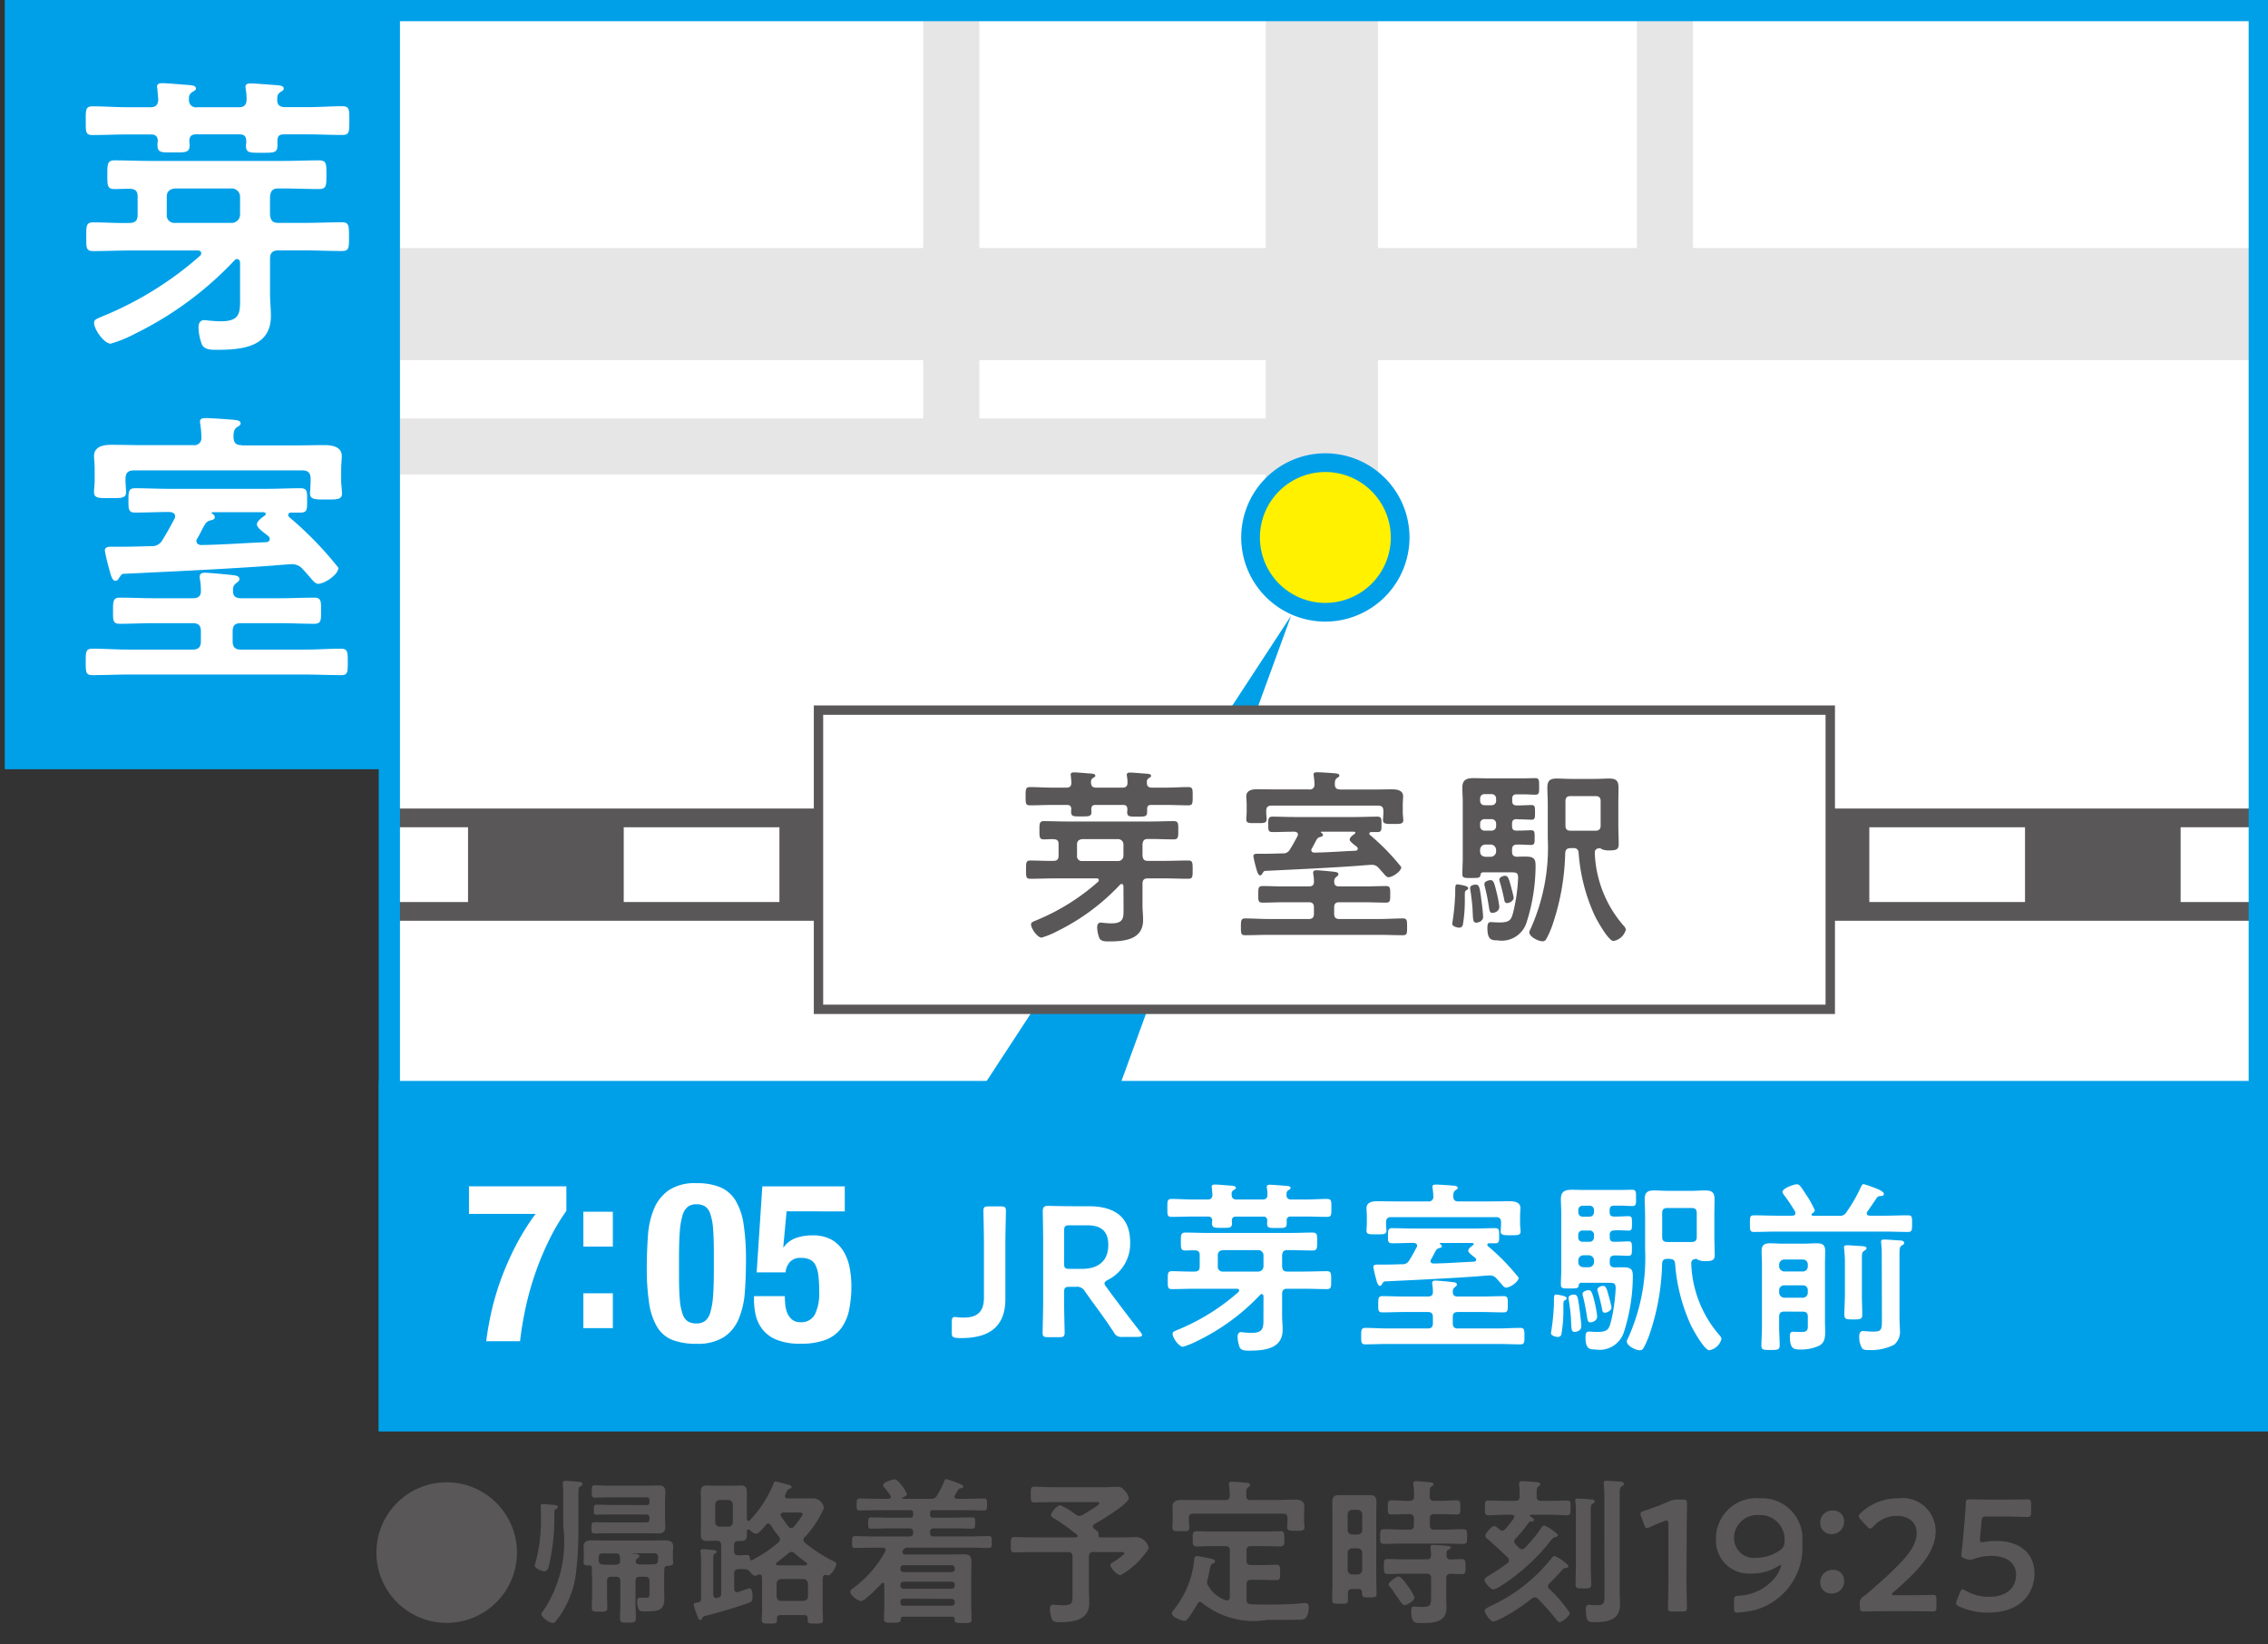 <svg xmlns="http://www.w3.org/2000/svg" xmlns:xlink="http://www.w3.org/1999/xlink" width="80" height="58" viewBox="0 0 80 58">
  <rect x="0" y="0" width="80" height="58" fill="#333333" stroke="none"/>
  <defs>
    <clipPath id="clip-path">
      <rect id="長方形_314" data-name="長方形 314" width="80" height="58" transform="translate(5280 1024)" fill="#fff"/>
    </clipPath>
    <clipPath id="clip-path-2">
      <rect id="長方形_224" data-name="長方形 224" width="79.898" height="57.256" transform="translate(0 0)" fill="none"/>
    </clipPath>
  </defs>
  <g id="マスクグループ_9" data-name="マスクグループ 9" transform="translate(-5280 -1024)" clip-path="url(#clip-path)">
    <g id="グループ_143" data-name="グループ 143" transform="translate(5280.168 1024)">
      <rect id="長方形_212" data-name="長方形 212" width="79.151" height="26.383" transform="translate(0.374 0.374)" fill="#00a0e9"/>
      <path id="パス_907" data-name="パス 907" d="M.748.748h78.4V26.384H.748ZM0,27.131H79.9V0H0Z" fill="#00a0e9"/>
      <rect id="長方形_213" data-name="長方形 213" width="65.958" height="38.147" transform="translate(13.567 0.375)" fill="#fff"/>
      <rect id="長方形_214" data-name="長方形 214" width="66.344" height="3.958" transform="translate(13.373 8.746)" fill="#e6e6e6"/>
      <rect id="長方形_215" data-name="長方形 215" width="32.862" height="1.979" transform="translate(13.373 14.758)" fill="#e6e6e6"/>
      <rect id="長方形_216" data-name="長方形 216" width="3.957" height="18.996" transform="translate(44.48 0.399)" fill="#e6e6e6"/>
      <rect id="長方形_217" data-name="長方形 217" width="1.979" height="10.326" transform="translate(57.571 0.399)" fill="#e6e6e6"/>
      <rect id="長方形_218" data-name="長方形 218" width="1.979" height="15.349" transform="translate(32.399 0.399)" fill="#e6e6e6"/>
      <path id="パス_908" data-name="パス 908" d="M28.647,47.278,45.374,21.716,36.467,46.143" fill="#00a0e9"/>
      <rect id="長方形_219" data-name="長方形 219" width="66.344" height="3.958" transform="translate(13.373 28.517)" fill="#595757"/>
      <rect id="長方形_220" data-name="長方形 220" width="2.968" height="2.638" transform="translate(13.373 29.177)" fill="#fff"/>
      <path id="パス_909" data-name="パス 909" d="M71.261,31.815H65.769V29.177h5.492Zm-10.984,0H54.785V29.177h5.492Zm-10.984,0H43.8V29.177h5.492Zm-10.984,0H32.818V29.177h5.491Zm-10.984,0H21.833V29.177h5.492Z" fill="#fff"/>
      <rect id="長方形_221" data-name="長方形 221" width="2.967" height="2.638" transform="translate(76.75 29.177)" fill="#fff"/>
      <rect id="長方形_222" data-name="長方形 222" width="35.688" height="10.553" transform="translate(28.704 25.046)" fill="#fff"/>
      <path id="パス_910" data-name="パス 910" d="M64.557,35.764H28.538V24.881H64.557Zm-35.689-.33H64.226V25.211H28.868Z" fill="#595757"/>
      <g id="グループ_142" data-name="グループ 142">
        <g id="グループ_141" data-name="グループ 141" clip-path="url(#clip-path-2)">
          <path id="パス_911" data-name="パス 911" d="M37.47,28.39h-.524c-.259,0-.525.014-.783.014-.159,0-.154-.074-.154-.319s0-.325.154-.325c.258,0,.524.02.783.02h.5c.12,0,.173-.047.179-.173-.006-.073-.013-.159-.02-.232,0-.013-.006-.033-.006-.053,0-.074.06-.08.119-.08.114,0,.458.033.584.04.054.006.166.006.166.08,0,.032-.033.046-.073.072a.158.158,0,0,0-.079.166c0,.126.059.18.179.18h.929c.119,0,.179-.047.179-.18a1.115,1.115,0,0,0-.02-.219c0-.013-.006-.039-.006-.053,0-.073.066-.08.119-.08.106,0,.465.034.585.04.046.007.152.007.152.074,0,.039-.026.052-.073.079a.151.151,0,0,0-.073.159c-.006.126.053.18.179.18h.5c.259,0,.518-.02.777-.02.166,0,.159.079.159.325s0,.319-.152.319c-.266,0-.525-.014-.784-.014h-.524c-.107,0-.147.04-.147.146v.1c0,.172-.079.166-.358.166-.252,0-.345.006-.345-.153,0-.04.007-.073.007-.113-.007-.106-.047-.146-.153-.146h-.969c-.106,0-.146.04-.152.146,0,.034.006.06.006.093,0,.173-.086.166-.378.166-.246,0-.339.007-.339-.159a.486.486,0,0,1,.007-.1c-.007-.106-.053-.146-.153-.146m1.992,2.861c-.007-.033-.021-.073-.06-.073a.078.078,0,0,0-.061.026,7.675,7.675,0,0,1-2.216,1.64,2.968,2.968,0,0,1-.551.226c-.146,0-.371-.319-.371-.465,0-.073.046-.086.185-.146A7.653,7.653,0,0,0,38.565,31.1a.069.069,0,0,0,.026-.06c0-.046-.039-.059-.079-.059H37c-.273,0-.551.013-.824.013-.159,0-.152-.08-.152-.319s-.007-.325.152-.325c.273,0,.545.02.811.013.132,0,.185-.053.185-.186v-.4c0-.126-.046-.172-.172-.179s-.226.007-.345.007c-.159,0-.159-.08-.159-.319s0-.325.159-.325c.266,0,.524.013.79.013h3c.259,0,.524-.013.783-.013.172,0,.166.086.166.325s0,.319-.166.319c-.259,0-.524-.014-.783-.014h-.126c-.127,0-.173.053-.187.186v.4c.014.133.06.186.187.186h.6c.272,0,.545-.013.823-.013.159,0,.159.073.159.325s0,.319-.159.319c-.273,0-.551-.013-.823-.013h-.6c-.127,0-.187.052-.187.185v.79c0,.159.021.325.021.491,0,.7-.664.757-1.215.757-.12,0-.279,0-.332-.126a1.145,1.145,0,0,1-.073-.365c0-.093.026-.173.133-.173.033,0,.1.013.132.013.074.007.166.014.233.014.465,0,.432-.219.432-.591Zm-.187-.883a.186.186,0,0,0,.187-.186v-.4a.188.188,0,0,0-.187-.186H38.007c-.119.014-.185.067-.185.186v.4a.167.167,0,0,0,.185.186Z" fill="#595757"/>
          <path id="パス_912" data-name="パス 912" d="M47.078,31.265h.883c.252,0,.505-.014.757-.014.159,0,.152.087.152.293s.007.292-.152.292c-.252,0-.5-.014-.757-.014h-.89c-.126,0-.179.053-.179.186v.219c0,.126.053.186.179.186h1.441c.265,0,.531-.02.8-.02.153,0,.153.073.153.3s0,.292-.146.292c-.272,0-.538-.013-.81-.013h-3.95c-.272,0-.537.013-.809.013-.147,0-.147-.073-.147-.292s0-.3.154-.3c.271,0,.537.02.8.02H46c.126,0,.179-.06.179-.186v-.219c0-.133-.053-.186-.179-.186h-.876c-.252,0-.5.014-.757.014-.159,0-.152-.08-.152-.292s0-.293.152-.293c.252,0,.505.014.757.014H46c.119,0,.185-.047.179-.179a1.369,1.369,0,0,0-.02-.239.176.176,0,0,1-.007-.06c0-.08.054-.093.12-.093.093,0,.5.04.617.053.053.007.153.014.153.086,0,.047-.033.06-.079.1a.167.167,0,0,0-.067.159c-.007.126.06.173.179.173m.014-3.418h1.121c.246,0,.491-.007.737-.007.159,0,.378.033.378.245,0,.074-.013.186-.013.319v.265c0,.04.013.133.013.18,0,.02.007.053.007.073,0,.146-.119.139-.352.139s-.365.007-.365-.132a.31.31,0,0,1,.007-.08c0-.047.007-.14.007-.18V28.6c0-.126-.054-.186-.187-.186H44.682c-.132,0-.186.06-.186.186v.046c0,.066.014.2.014.252,0,.146-.126.133-.366.133s-.351.013-.351-.133c0-.066.013-.179.013-.252V28.4c0-.153-.013-.245-.013-.312,0-.219.212-.252.385-.252.245,0,.491.007.736.007h1.1a.159.159,0,0,0,.185-.166,2.2,2.2,0,0,0-.026-.3c0-.02-.007-.04-.007-.06,0-.079.073-.079.133-.079.133,0,.505.026.643.039.047.007.133.014.133.08,0,.04-.046.06-.086.086-.073.053-.073.14-.073.226.007.126.06.173.18.173m.729,2.688c-.988.073-2.117.126-3.358.186-.053,0-.067.033-.107.092-.019.034-.039.067-.079.067s-.086-.047-.133-.233a4.491,4.491,0,0,1-.106-.444c0-.08.08-.086.146-.086h.246c.212,0,.424-.007.637-.014a.263.263,0,0,0,.266-.146c.093-.146.179-.305.259-.458a.117.117,0,0,0,.019-.06c0-.072-.059-.092-.119-.1h-.026c-.253,0-.505.013-.757.013-.147,0-.147-.08-.147-.265s0-.279.147-.279c.252,0,.5.013.757.013h2.19c.252,0,.5-.013.756-.013.153,0,.146.08.146.272s.007.272-.146.272H48.2c-.033,0-.066.014-.066.053a.059.059,0,0,0,.026.053,7.919,7.919,0,0,1,1.1,1.129c0,.153-.313.358-.452.358-.06,0-.113-.059-.206-.172-.04-.04-.08-.093-.132-.146a.307.307,0,0,0-.246-.12c-.06,0-.219.013-.4.027m-1.327-1.082c0,.053-.06.066-.1.073a.192.192,0,0,0-.126.1c-.059.1-.106.206-.166.306a.088.088,0,0,0-.019.053c0,.066.046.086.1.093.492-.007.983-.047,1.467-.067.039-.006.073-.026.073-.073a.093.093,0,0,0-.027-.059c-.133-.107-.259-.193-.259-.266s.12-.159.18-.2c.007-.013.02-.02.02-.04s-.027-.026-.046-.033H46.441c-.02.007-.026.02-.007.033a.1.1,0,0,1,.06.08" fill="#595757"/>
          <path id="パス_913" data-name="パス 913" d="M51.567,31.391c-.066.039-.066.053-.066.232v.133a5.045,5.045,0,0,1-.066.843.128.128,0,0,1-.139.119c-.066,0-.239-.046-.239-.132,0-.014.007-.04.007-.054a7.906,7.906,0,0,0,.092-.882c.007-.08.007-.146.007-.206,0-.186,0-.252.072-.252h.014c.133.02.372.053.372.132a.079.079,0,0,1-.054.067m1.759-2.5c-.112,0-.159.054-.159.16v.086c0,.113.047.159.159.159h.061c.172,0,.351-.013.451-.013.133,0,.126.08.126.259s.007.259-.133.259c-.113,0-.278-.014-.444-.014h-.033c-.133,0-.187.054-.187.186v.06c0,.126.047.179.18.186.106-.007.206-.007.311-.007.325,0,.339.127.339.352a6.625,6.625,0,0,1-.318,1.971.919.919,0,0,1-1.03.631c-.2,0-.351-.013-.351-.431,0-.126.014-.213.119-.213.047,0,.18.013.3.013.418,0,.432-.112.524-.5a6.37,6.37,0,0,0,.14-1.056c0-.2-.047-.212-.266-.212h-.963c-.066,0-.092.033-.1.1-.014.1-.08.1-.319.1s-.319.006-.319-.14c0-.185.014-.371.014-.55v-2c0-.166-.014-.332-.014-.5,0-.273.147-.332.392-.332.166,0,.325.007.491.007h1.274c.14,0,.273-.007.413-.007s.138.073.138.292.007.292-.138.292c-.127,0-.266-.013-.413-.013h-.239c-.112,0-.159.046-.159.159v.073c0,.113.047.159.159.159h.067c.172,0,.338-.013.445-.013.133,0,.133.06.133.259s0,.259-.126.259c-.067,0-.286-.014-.452-.014Zm-1.254,2.755c.02.139.074.571.074.69,0,.173-.194.206-.24.206-.113,0-.113-.093-.126-.332,0-.046-.007-.093-.007-.153-.006-.152-.052-.53-.08-.676,0-.02-.005-.047-.005-.067,0-.079.119-.113.185-.113.133,0,.146.067.2.445m.532-3.478a.154.154,0,0,0-.161-.159H52.2a.15.15,0,0,0-.159.159v.073a.15.15,0,0,0,.159.159h.245a.154.154,0,0,0,.161-.159Zm0,.883a.155.155,0,0,0-.161-.16H52.2a.15.15,0,0,0-.159.16v.086a.15.15,0,0,0,.159.159h.245a.154.154,0,0,0,.161-.159Zm0,.922a.193.193,0,0,0-.187-.186h-.192a.187.187,0,0,0-.186.186v.06c0,.113.067.173.186.186h.192a.191.191,0,0,0,.187-.186Zm-.133,2.224c-.087,0-.1-.06-.127-.246-.006-.033-.013-.073-.02-.119a6.04,6.04,0,0,0-.133-.617v-.04c0-.093.16-.133.219-.133.107,0,.133.119.2.385a4.4,4.4,0,0,1,.107.551c0,.179-.186.219-.245.219m.524-.345c-.08,0-.094-.053-.106-.12a6.313,6.313,0,0,0-.154-.624.508.508,0,0,1-.019-.086c0-.073.119-.133.2-.133.1,0,.133.093.192.306.021.079.114.411.114.471,0,.113-.166.186-.226.186m2.329-1.938h-.092c-.133,0-.186.053-.193.185a8.437,8.437,0,0,1-.451,2.529,3.227,3.227,0,0,1-.213.485.145.145,0,0,1-.133.086c-.145,0-.47-.152-.47-.325a.56.56,0,0,1,.052-.126,6.982,6.982,0,0,0,.6-3.186v-1.2c0-.193-.014-.392-.014-.585,0-.252.1-.318.339-.318.166,0,.325.013.484.013H56.1c.165,0,.325-.013.484-.013.232,0,.338.059.338.312,0,.2-.006.391-.006.591v.736c0,.226.013.452.013.677,0,.179-.079.219-.325.219a.646.646,0,0,1-.279-.046.1.1,0,0,0-.06-.033c-.119.006-.186.053-.179.179a4.126,4.126,0,0,0,1.028,2.568.229.229,0,0,1,.067.127.551.551,0,0,1-.438.4c-.173,0-.578-.724-.657-.89a6.384,6.384,0,0,1-.571-2.224c-.013-.119-.073-.165-.193-.165m.97-1.653c0-.126-.054-.179-.187-.179h-.869c-.132,0-.185.053-.185.179v.863c0,.126.053.179.185.179h.869c.126,0,.187-.053.187-.179Z" fill="#595757"/>
          <path id="パス_914" data-name="パス 914" d="M79.9,50.481H13.192V0H79.9ZM13.94,49.733H79.15V.748H13.94Z" fill="#00a0e9"/>
          <rect id="長方形_223" data-name="長方形 223" width="65.958" height="11.609" transform="translate(13.567 38.498)" fill="#00a0e9"/>
          <path id="パス_915" data-name="パス 915" d="M79.9,50.481H13.192V38.124H79.9ZM13.94,49.733H79.15V38.872H13.94Z" fill="#00a0e9"/>
          <path id="パス_916" data-name="パス 916" d="M35.295,45.813c0,.893-.469,1.381-1.551,1.381a1.735,1.735,0,0,1-.176-.006c-.136-.02-.163-.046-.163-.183v-.378c0-.136.02-.175.112-.175a.409.409,0,0,1,.078.006,1.487,1.487,0,0,0,.234.013c.469,0,.71-.2.71-.7V43.852c0-.378-.019-1.1-.019-1.141,0-.136.039-.162.189-.162h.417c.149,0,.189.026.189.162,0,.046-.02.763-.02,1.141Z" fill="#fff"/>
          <path id="パス_917" data-name="パス 917" d="M37.366,45.858c0,.378.02,1.095.02,1.141,0,.137-.04.163-.189.163h-.4c-.15,0-.189-.026-.189-.163,0-.046.02-.763.02-1.141V43.839c0-.319-.007-.73-.014-1.1,0-.156.039-.208.183-.208.046,0,.56.013.867.013h.573c.84,0,1.459.326,1.459,1.27a1.426,1.426,0,0,1-.788,1.329c-.078.046-.117.079-.117.118a.235.235,0,0,0,.065.13l.208.287c.313.417.574.762,1,1.309a.216.216,0,0,1,.053.1c0,.045-.059.065-.156.065h-.541a.28.28,0,0,1-.3-.163c-.274-.417-.522-.756-.763-1.082l-.26-.365a.307.307,0,0,0-.313-.156h-.222c-.162,0-.195.033-.195.195Zm0-1.3c0,.163.033.195.195.195H38c.488,0,.925-.208.925-.846,0-.567-.352-.691-.756-.691h-.607c-.162,0-.195.032-.195.2Z" fill="#fff"/>
          <path id="パス_918" data-name="パス 918" d="M42.443,42.907h-.515c-.254,0-.515.012-.769.012-.156,0-.15-.071-.15-.312s-.006-.32.15-.32c.254,0,.515.02.769.02h.495c.117,0,.17-.045.176-.169-.006-.072-.013-.157-.02-.228,0-.013-.006-.033-.006-.053,0-.071.059-.078.118-.078.11,0,.449.033.573.039.052.007.163.007.163.079,0,.032-.033.045-.072.071a.153.153,0,0,0-.078.163c0,.124.058.176.175.176h.912c.118,0,.176-.045.176-.176a1.154,1.154,0,0,0-.019-.215c0-.013-.006-.039-.006-.052,0-.072.064-.078.117-.078.1,0,.456.032.573.039.046.006.15.006.15.072,0,.039-.026.052-.072.078-.065.045-.071.078-.071.156-.007.124.052.176.176.176h.488c.254,0,.509-.02.763-.02.163,0,.156.079.156.32s0,.312-.15.312c-.26,0-.515-.012-.769-.012h-.515c-.1,0-.143.039-.143.143v.1c0,.169-.078.162-.352.162-.247,0-.339.007-.339-.149,0-.04.007-.072.007-.111-.007-.1-.046-.143-.15-.143h-.951c-.1,0-.144.039-.15.143,0,.032.006.058.006.091,0,.169-.084.163-.371.163-.241,0-.332.006-.332-.156a.458.458,0,0,1,.007-.1c-.007-.1-.053-.143-.15-.143M44.4,45.715c-.007-.033-.02-.072-.059-.072a.074.074,0,0,0-.059.026A7.568,7.568,0,0,1,42.1,47.278a2.862,2.862,0,0,1-.541.222c-.143,0-.365-.313-.365-.456,0-.072.045-.085.183-.143a7.515,7.515,0,0,0,2.137-1.33.07.07,0,0,0,.026-.058c0-.046-.039-.059-.078-.059H41.98c-.267,0-.54.013-.808.013-.156,0-.149-.078-.149-.313s-.007-.319.149-.319c.268,0,.534.02.795.013.13,0,.183-.052.183-.182v-.391c0-.124-.046-.17-.17-.176s-.221.006-.339.006c-.156,0-.156-.078-.156-.312s0-.32.156-.32c.261,0,.515.013.775.013h2.945c.254,0,.515-.013.769-.013.17,0,.163.085.163.32s0,.312-.163.312c-.254,0-.515-.013-.769-.013h-.124c-.123,0-.168.052-.181.183v.391c.013.13.058.182.181.182h.587c.267,0,.535-.013.808-.013.156,0,.156.072.156.319s0,.313-.156.313c-.267,0-.541-.013-.808-.013h-.587c-.123,0-.181.052-.181.183v.775c0,.156.019.319.019.482,0,.691-.652.743-1.192.743-.118,0-.274,0-.326-.124a1.134,1.134,0,0,1-.071-.358c0-.092.025-.17.129-.17.033,0,.1.013.13.013.073.007.163.013.229.013.456,0,.424-.215.424-.58Zm-.183-.867a.183.183,0,0,0,.183-.182v-.391a.184.184,0,0,0-.183-.183H42.971c-.118.013-.183.066-.183.183v.391a.165.165,0,0,0,.183.182Z" fill="#fff"/>
          <path id="パス_919" data-name="パス 919" d="M51.258,45.728h.866c.248,0,.5-.013.744-.013.156,0,.149.084.149.286s.007.287-.149.287c-.248,0-.5-.013-.744-.013h-.873c-.124,0-.175.052-.175.182v.215c0,.124.051.183.175.183h1.414c.261,0,.522-.02.789-.02.15,0,.15.072.15.294s0,.286-.144.286c-.267,0-.528-.013-.795-.013H48.789c-.268,0-.528.013-.8.013-.144,0-.144-.071-.144-.286s0-.294.15-.294c.267,0,.528.02.789.02H50.2c.124,0,.175-.059.175-.183v-.215c0-.13-.051-.182-.175-.182h-.861c-.247,0-.495.013-.742.013-.157,0-.15-.078-.15-.287s0-.286.15-.286c.247,0,.5.013.742.013H50.2c.117,0,.182-.046.175-.176a1.423,1.423,0,0,0-.019-.235.165.165,0,0,1-.007-.058c0-.079.053-.092.117-.092.092,0,.495.039.607.053.051.006.149.013.149.084,0,.046-.032.059-.078.1a.166.166,0,0,0-.065.156c-.006.124.059.17.176.17m.013-3.356h1.1c.241,0,.482-.006.723-.006.156,0,.371.032.371.241,0,.071-.012.182-.012.312v.261c0,.039.012.13.012.176,0,.02.007.052.007.072,0,.143-.117.137-.345.137s-.358.006-.358-.131a.346.346,0,0,1,.006-.078c0-.046.007-.137.007-.176v-.072c0-.123-.052-.182-.183-.182H48.906c-.13,0-.183.059-.183.182v.046c0,.065.014.195.014.248,0,.143-.124.13-.359.13s-.345.013-.345-.13c0-.066.012-.176.012-.248v-.235c0-.149-.012-.241-.012-.306,0-.215.209-.247.378-.247.241,0,.482.006.723.006h1.075a.156.156,0,0,0,.182-.163,2.315,2.315,0,0,0-.025-.293c0-.019-.007-.039-.007-.059,0-.078.071-.078.13-.078.131,0,.5.026.633.039.044.007.129.013.129.079,0,.039-.045.058-.085.084-.071.052-.071.137-.071.222.007.123.059.169.176.169m.717,2.639c-.971.072-2.078.124-3.3.182-.052,0-.066.033-.105.091-.019.033-.039.066-.078.066s-.085-.046-.13-.228a4.413,4.413,0,0,1-.1-.437c0-.078.078-.085.143-.085h.242c.208,0,.417-.006.625-.013a.258.258,0,0,0,.26-.143c.091-.143.176-.3.254-.45a.1.1,0,0,0,.02-.058c0-.072-.059-.091-.117-.1h-.027c-.247,0-.495.013-.742.013-.143,0-.143-.078-.143-.26s0-.274.143-.274c.247,0,.495.013.742.013h2.151c.248,0,.495-.013.743-.013.149,0,.143.078.143.267s.006.267-.143.267h-.209c-.032,0-.065.013-.065.052a.057.057,0,0,0,.026.052A7.726,7.726,0,0,1,53.4,45.063c0,.15-.307.352-.443.352-.059,0-.111-.059-.2-.17-.039-.039-.079-.091-.13-.143a.3.3,0,0,0-.242-.117c-.058,0-.214.013-.39.026m-1.3-1.062c0,.052-.059.065-.1.072a.186.186,0,0,0-.123.1c-.058.1-.1.2-.163.3a.092.092,0,0,0-.019.052c0,.065.046.085.1.091.483-.006.964-.045,1.44-.065.039-.006.072-.026.072-.071a.1.1,0,0,0-.026-.059c-.13-.1-.254-.189-.254-.261s.117-.156.176-.195c.006-.013.019-.02.019-.039s-.026-.026-.046-.033H50.632c-.019.007-.025.02-.006.033a.094.094,0,0,1,.059.078" fill="#fff"/>
          <path id="パス_920" data-name="パス 920" d="M55.042,45.851c-.064.039-.064.052-.064.228v.131a4.96,4.96,0,0,1-.066.827.125.125,0,0,1-.136.117c-.066,0-.235-.045-.235-.13,0-.013.006-.039.006-.052a7.647,7.647,0,0,0,.092-.866c.006-.079.006-.144.006-.2,0-.182,0-.247.072-.247h.013c.13.019.365.052.365.13a.077.077,0,0,1-.053.065M56.769,43.4a.136.136,0,0,0-.156.156v.085c0,.111.046.157.156.157h.059c.169,0,.345-.014.443-.014.13,0,.124.079.124.254s.006.255-.131.255c-.11,0-.273-.013-.436-.013h-.033c-.13,0-.182.052-.182.182v.059c0,.123.046.176.175.182.105-.006.2-.006.307-.006.319,0,.332.124.332.345a6.512,6.512,0,0,1-.312,1.935.9.9,0,0,1-1.01.619c-.195,0-.346-.013-.346-.423,0-.124.014-.209.117-.209.046,0,.176.013.293.013.411,0,.424-.111.516-.488a6.26,6.26,0,0,0,.137-1.037c0-.195-.046-.208-.261-.208h-.945c-.065,0-.091.033-.1.1-.014.1-.078.1-.313.1s-.313.007-.313-.137c0-.182.013-.364.013-.541V42.789c0-.163-.013-.326-.013-.5,0-.268.144-.326.385-.326.163,0,.319.007.481.007H57c.138,0,.268-.007.405-.007s.136.072.136.287.007.287-.136.287c-.124,0-.261-.014-.405-.014h-.234c-.11,0-.156.046-.156.157v.071c0,.111.046.157.156.157h.065c.169,0,.332-.013.437-.013.13,0,.13.059.13.254s0,.254-.123.254c-.066,0-.281-.013-.444-.013Zm-1.232,2.7c.02.136.073.56.073.677,0,.17-.19.2-.235.2-.111,0-.111-.092-.124-.327,0-.045-.006-.09-.006-.149-.007-.15-.052-.521-.079-.665,0-.02-.006-.045-.006-.065,0-.078.117-.111.182-.111.131,0,.144.066.195.437m.522-3.414a.15.15,0,0,0-.156-.157h-.242a.147.147,0,0,0-.156.157v.071a.147.147,0,0,0,.156.157H55.9a.15.15,0,0,0,.156-.157Zm0,.866A.15.15,0,0,0,55.9,43.4h-.242a.147.147,0,0,0-.156.156v.085a.148.148,0,0,0,.156.157H55.9a.151.151,0,0,0,.156-.157Zm0,.906a.186.186,0,0,0-.183-.182h-.188a.182.182,0,0,0-.183.182v.059c0,.111.066.169.183.182h.188a.186.186,0,0,0,.183-.182Zm-.13,2.183c-.085,0-.1-.059-.124-.241-.007-.033-.013-.072-.019-.118-.034-.182-.079-.43-.131-.606v-.039c0-.091.157-.13.215-.13.1,0,.13.117.2.378a4.84,4.84,0,0,1,.1.54c0,.177-.181.216-.24.216m.515-.339c-.078,0-.092-.052-.1-.117-.039-.2-.091-.417-.15-.613a.436.436,0,0,1-.02-.085c0-.071.118-.13.2-.13.1,0,.129.091.188.3.02.078.111.4.111.462,0,.111-.163.183-.221.183m2.287-1.9h-.092c-.13,0-.183.051-.188.182a8.264,8.264,0,0,1-.444,2.482,3.014,3.014,0,0,1-.209.476.141.141,0,0,1-.13.085c-.143,0-.463-.15-.463-.32a.487.487,0,0,1,.053-.124,6.86,6.86,0,0,0,.593-3.127V42.874c0-.189-.014-.385-.014-.574,0-.247.1-.313.333-.313.163,0,.32.014.476.014h.847c.163,0,.319-.014.475-.014.229,0,.332.059.332.307,0,.195-.006.384-.006.58V43.6c0,.221.013.443.013.664,0,.177-.078.216-.319.216a.641.641,0,0,1-.274-.046.1.1,0,0,0-.058-.032c-.118.006-.183.051-.176.175A4.049,4.049,0,0,0,60.49,47.1a.231.231,0,0,1,.065.123.541.541,0,0,1-.431.4c-.169,0-.566-.71-.644-.873a6.288,6.288,0,0,1-.561-2.183c-.012-.117-.071-.162-.188-.162m.951-1.623c0-.124-.053-.176-.183-.176h-.853c-.131,0-.183.052-.183.176v.847c0,.124.052.176.183.176H59.5c.124,0,.183-.052.183-.176Z" fill="#fff"/>
          <path id="パス_921" data-name="パス 921" d="M63.733,42.848c0,.006.007.026.046.032h.912a.259.259,0,0,0,.274-.13,5.559,5.559,0,0,0,.515-.9c.019-.039.039-.085.091-.085a3.149,3.149,0,0,1,.332.111c.137.046.378.143.378.228s-.078.078-.1.078c-.059.007-.1.007-.137.052s-.222.333-.346.5a.125.125,0,0,0-.019.065c0,.059.051.072.1.078h.567c.26,0,.521-.013.789-.013.149,0,.143.072.143.293s0,.294-.143.294c-.268,0-.529-.013-.789-.013H62.489c-.26,0-.528.013-.789.013-.149,0-.142-.078-.142-.294s-.007-.293.142-.293c.261,0,.529.013.789.013h.574c.058-.006.1-.026.1-.091a.142.142,0,0,0-.014-.058,6.347,6.347,0,0,0-.378-.567.239.239,0,0,1-.064-.124c0-.124.4-.267.5-.267s.137.065.319.345a3.214,3.214,0,0,1,.32.573c0,.046-.059.092-.091.111a.054.054,0,0,0-.027.046m-.958,3.414c-.123,0-.182.052-.182.182v.365c0,.215.019.424.019.639,0,.156-.051.169-.318.169s-.326-.006-.326-.156c0-.215.019-.43.019-.652V44.594c0-.156-.012-.313-.012-.476,0-.208.1-.267.3-.267.143,0,.293.013.437.013h.762c.143,0,.287-.013.43-.013.2,0,.313.039.313.267,0,.157-.007.313-.007.469v2.04c0,.111.007.228.007.339,0,.195-.014.391-.209.495a1.491,1.491,0,0,1-.652.136c-.234,0-.384-.006-.384-.456,0-.11.013-.169.111-.169s.2.007.306.007c.228,0,.216-.111.216-.261v-.274c0-.13-.053-.182-.177-.182Zm.652-1.414a.173.173,0,0,0,.177-.182v-.059a.173.173,0,0,0-.177-.182h-.652a.186.186,0,0,0-.182.182v.059a.187.187,0,0,0,.182.182Zm-.652.489a.173.173,0,0,0-.182.176v.078a.187.187,0,0,0,.182.182h.652a.173.173,0,0,0,.177-.182v-.078a.162.162,0,0,0-.177-.176Zm2.138-.841c0-.15-.014-.313-.026-.449,0-.02-.007-.033-.007-.053,0-.064.065-.071.111-.071.084,0,.449.026.541.032.052.007.143.007.143.072,0,.046-.052.072-.091.1-.065.039-.072.085-.072.3v1.237c0,.235.013.47.013.7,0,.163-.058.176-.306.176-.267,0-.325-.007-.325-.176,0-.234.019-.469.019-.7Zm1.3-.254a3.263,3.263,0,0,0-.02-.391c0-.019-.005-.039-.005-.052,0-.078.071-.078.123-.078.079,0,.417.026.521.032.053,0,.17.007.17.085,0,.052-.046.072-.092.1-.064.046-.071.1-.071.339v2.241c0,.117.013.254.013.385a.594.594,0,0,1-.2.527,1.755,1.755,0,0,1-.879.189c-.085,0-.2.007-.255-.065a.762.762,0,0,1-.1-.391c0-.1.013-.215.137-.215.032,0,.215.02.352.02.3,0,.312-.059.312-.431Z" fill="#fff"/>
          <path id="パス_922" data-name="パス 922" d="M19.81,42.707a7.383,7.383,0,0,0-.618,1.048,10.43,10.43,0,0,0-.478,1.15,10.926,10.926,0,0,0-.338,1.2q-.133.612-.2,1.2H16.982q.063-.5.188-1.059a9.6,9.6,0,0,1,.335-1.131,10.436,10.436,0,0,1,.508-1.158,8.578,8.578,0,0,1,.71-1.143H16.374V41.84H19.81Z" fill="#fff"/>
          <path id="パス_923" data-name="パス 923" d="M21.449,43.967h-1.04V42.738h1.04Zm0,2.876h-1.04V45.614h1.04Z" fill="#fff"/>
          <path id="パス_924" data-name="パス 924" d="M22.687,43.589a3,3,0,0,1,.212-.949,1.5,1.5,0,0,1,.524-.661,1.658,1.658,0,0,1,.973-.248,2.133,2.133,0,0,1,.847.145,1.169,1.169,0,0,1,.536.469,2.258,2.258,0,0,1,.283.839,7.991,7.991,0,0,1,.083,1.256q0,.583-.039,1.119a3.016,3.016,0,0,1-.213.949,1.42,1.42,0,0,1-.524.65,1.722,1.722,0,0,1-.973.237,2.313,2.313,0,0,1-.843-.134,1.105,1.105,0,0,1-.54-.457,2.264,2.264,0,0,1-.283-.839,7.991,7.991,0,0,1-.083-1.256c0-.389.014-.762.04-1.12m1.122,2.226a2.113,2.113,0,0,0,.1.528.485.485,0,0,0,.189.264.573.573,0,0,0,.3.071.492.492,0,0,0,.308-.091.6.6,0,0,0,.184-.307,2.744,2.744,0,0,0,.095-.579c.018-.241.027-.541.027-.9V44.2q0-.528-.027-.862a2.068,2.068,0,0,0-.1-.528.489.489,0,0,0-.188-.264.579.579,0,0,0-.3-.071.485.485,0,0,0-.307.091.593.593,0,0,0-.185.307,2.733,2.733,0,0,0-.095.579c-.019.242-.027.541-.027.9v.607c0,.351.008.639.027.862" fill="#fff"/>
          <path id="パス_925" data-name="パス 925" d="M27.578,42.723l-.118,1.268h.015a.9.9,0,0,1,.411-.319,1.682,1.682,0,0,1,.614-.1,1.318,1.318,0,0,1,.666.153,1.176,1.176,0,0,1,.417.406,1.747,1.747,0,0,1,.217.571,3.354,3.354,0,0,1,.063.65,4.109,4.109,0,0,1-.079.843,1.645,1.645,0,0,1-.279.65,1.241,1.241,0,0,1-.548.41,2.436,2.436,0,0,1-.883.137,2.161,2.161,0,0,1-.854-.141,1.2,1.2,0,0,1-.5-.374,1.271,1.271,0,0,1-.233-.505,2.354,2.354,0,0,1-.059-.508v-.149h1.088a2.863,2.863,0,0,0,.015.3.983.983,0,0,0,.074.3.6.6,0,0,0,.17.229.446.446,0,0,0,.291.09.538.538,0,0,0,.509-.271,1.707,1.707,0,0,0,.153-.816,4.342,4.342,0,0,0-.031-.575,1.061,1.061,0,0,0-.106-.362.416.416,0,0,0-.2-.189.789.789,0,0,0-.316-.055.494.494,0,0,0-.374.137.648.648,0,0,0-.161.374H26.522l.2-3.033h2.908v.883Z" fill="#fff"/>
          <path id="パス_926" data-name="パス 926" d="M43.943,18.956a2.639,2.639,0,1,1,2.638,2.638,2.637,2.637,0,0,1-2.638-2.638" fill="#fff100"/>
          <path id="パス_927" data-name="パス 927" d="M46.581,21.924a2.968,2.968,0,1,1,2.969-2.968,2.972,2.972,0,0,1-2.969,2.968m0-5.276a2.308,2.308,0,1,0,2.309,2.308,2.311,2.311,0,0,0-2.309-2.308" fill="#00a0e9"/>
          <path id="パス_928" data-name="パス 928" d="M18.067,54.76a2.479,2.479,0,1,1-2.479-2.479,2.48,2.48,0,0,1,2.479,2.479" fill="#595757"/>
          <path id="パス_929" data-name="パス 929" d="M19.386,53.313c0,.33,0,.66-.039.989a6.387,6.387,0,0,1-.162.955c-.021.078-.056.162-.15.162s-.341-.1-.341-.2a.447.447,0,0,1,.034-.128,5.746,5.746,0,0,0,.184-1.575c0-.123-.005-.246-.005-.369,0-.072.005-.1.083-.1a.505.505,0,0,1,.095.006.9.9,0,0,0,.122.011c.2.017.3.017.3.09,0,.039-.039.061-.072.078a.091.091,0,0,0-.051.083m.85.52a12.8,12.8,0,0,1-.078,1.592,3.326,3.326,0,0,1-.453,1.368,2.647,2.647,0,0,1-.268.385.115.115,0,0,1-.106.062c-.134,0-.4-.207-.4-.313,0-.039.056-.1.078-.134a4.364,4.364,0,0,0,.693-2.96V52.749a2.926,2.926,0,0,0-.017-.385v-.05c0-.073.045-.084.106-.084s.43.028.5.039c.045.006.089.022.089.073s-.039.061-.066.078c-.073.039-.078.078-.078.307Zm3.032,1.525c-.006.117-.006.234-.006.351v.341c0,.106.006.212.006.319,0,.419-.185.463-.676.463H22.52c-.106,0-.213-.028-.213-.357,0-.067.012-.129.09-.129.039,0,.089.005.144.005.2,0,.2,0,.2-.217v-.369c0-.106-.044-.156-.151-.156H22.4c-.106,0-.151.05-.151.156v.765c0,.179.012.358.012.536,0,.162-.067.162-.279.162s-.279.006-.279-.15c0-.185.01-.363.01-.548v-.765c0-.106-.045-.156-.156-.156H21.4a.136.136,0,0,0-.156.156v.419c0,.173.01.346.01.514,0,.145-.055.145-.273.145s-.274,0-.274-.145c0-.173.011-.341.011-.514v-.463c0-.162-.011-.274-.011-.352,0-.011.005-.022.005-.039,0-.056-.01-.118-.078-.118-.095-.005-.218.012-.218-.112,0-.039.006-.128.006-.195v-.139c0-.09-.006-.168-.006-.224,0-.195.162-.217.319-.217s.313.005.464.005h1.591c.157,0,.307-.005.463-.005s.325.016.325.212c0,.056-.011.139-.011.229v.15c0,.073.011.157.011.2,0,.117-.124.1-.212.111s-.1.056-.1.129m-.631-2.274c.078,0,.106-.033.106-.106v-.061c0-.078-.028-.106-.106-.106H21.286c-.157,0-.314.011-.464.011-.117,0-.117-.05-.117-.223,0-.151,0-.212.1-.212.162,0,.318.011.481.011h1.4c.118,0,.235-.006.347-.006.173,0,.268.039.268.224,0,.1-.011.206-.011.323v.632c0,.106.011.189.011.279,0,.167-.073.234-.24.234-.123,0-.252-.005-.375-.005H21.269c-.151,0-.308.005-.464.005-.111,0-.111-.039-.111-.195s0-.2.117-.2c.156,0,.307.006.458.006h1.346c.089,0,.128-.039.128-.128v-.023c0-.089-.039-.128-.128-.128H21.464c-.2,0-.391.005-.587.005-.105,0-.1-.05-.1-.173s0-.178.1-.178c.2,0,.392.01.587.01Zm-1.078,2.1c.1,0,.15-.044.15-.15a.783.783,0,0,0-.01-.118c-.012-.078-.039-.128-.123-.128h-.469c-.112,0-.151.039-.156.151,0,.033,0,.061,0,.1.011.084.034.134.128.139.134.006.268.011.4.011Zm1.335-.4h-.721c-.006,0-.022,0-.022.005s.012.012.028.012c.089,0,.206-.006.206.089,0,.039-.022.045-.066.078a.119.119,0,0,0-.062.1c-.006.084.084.111.151.111h.084c.139,0,.273,0,.413-.011.09,0,.129-.044.139-.134a.511.511,0,0,1,.006-.1c-.011-.112-.045-.156-.156-.156" fill="#595757"/>
          <path id="パス_930" data-name="パス 930" d="M28.176,54.319a.126.126,0,0,0,.055.1,5.326,5.326,0,0,0,.994.642c.04.017.107.05.107.106,0,.09-.185.4-.285.4a.18.18,0,0,1-.05-.011.163.163,0,0,0-.051-.006c-.061,0-.084.039-.089.1a1.271,1.271,0,0,0-.006.151v.96c0,.129.011.291.011.38,0,.123-.072.123-.267.123-.218,0-.274,0-.274-.123v-.056c0-.089-.039-.122-.129-.122h-.826c-.09,0-.129.039-.129.128.006.167-.016.173-.257.173-.2,0-.279,0-.279-.117s.012-.257.012-.386v-.96c0-.062-.006-.117-.006-.173s-.028-.095-.084-.095a.123.123,0,0,0-.05.011.235.235,0,0,1-.106.033c-.073,0-.14-.083-.179-.139a.208.208,0,0,0-.168-.09,1.663,1.663,0,0,0-.234-.005c-.106.005-.157.044-.157.151v.547c.006.061.029.117.1.117a.148.148,0,0,0,.045-.011c.061-.017.357-.128.391-.128.106,0,.112.206.112.284,0,.162-.028.19-.146.235-.441.156-1.006.324-1.464.441-.117.028-.138.034-.167.1a.07.07,0,0,1-.067.055c-.061,0-.078-.066-.128-.206a2.278,2.278,0,0,1-.106-.33c0-.067.111-.072.162-.083a.109.109,0,0,0,.1-.123V55.124a2.856,2.856,0,0,0-.016-.375.125.125,0,0,1-.006-.044c0-.056.039-.067.084-.067s.351.028.407.033c.034.006.078.017.078.062,0,.028-.027.044-.066.067s-.051.083-.051.223v1.212c0,.067.028.128.1.128a.432.432,0,0,0,.078-.016c.073-.017.1-.056.1-.134V54.5c0-.112-.044-.157-.157-.157h-.044c-.1,0-.2.006-.3.006-.161,0-.217-.067-.217-.224,0-.117.006-.239.006-.357v-.793c0-.117-.006-.234-.006-.357,0-.157.056-.224.213-.224.1,0,.2.006.3.006h.6c.1,0,.2-.006.3-.006.162,0,.212.073.212.229,0,.118,0,.235,0,.352v.6c0,.028.016.067.055.067a.08.08,0,0,0,.05-.022,4.047,4.047,0,0,0,.827-1.274c.011-.044.028-.094.078-.094s.424.106.5.128c.023.006.068.033.068.067s-.045.056-.073.067c-.061.017-.067.028-.117.134a.3.3,0,0,0-.045.117c0,.062.045.079.1.084h.508c.139,0,.279,0,.413,0a.4.4,0,0,1,.357.335,3.564,3.564,0,0,1-.68,1.033.128.128,0,0,0-.045.1m-3.111-.625a.148.148,0,0,0,.157.151h.306a.147.147,0,0,0,.156-.151v-.631a.155.155,0,0,0-.156-.157h-.306a.156.156,0,0,0-.157.157Zm1.866.045c-.057,0-.084.055-.118.094-.084.1-.217.263-.313.263-.078,0-.167-.084-.223-.134a.086.086,0,0,0-.045-.017c-.034,0-.05.028-.05.062v.106c0,.156-.034.24-.207.24h-.094c-.107,0-.152.044-.152.151V54.7c0,.112.045.151.157.156.094,0,.223-.011.3-.011.089,0,.1.045.1.118.006.039.017.067.056.067a.069.069,0,0,0,.034-.011,4.851,4.851,0,0,0,.91-.609.166.166,0,0,0,.062-.112.178.178,0,0,0-.039-.106,3.185,3.185,0,0,1-.286-.4.1.1,0,0,0-.088-.055m1.317,1.474c.028-.006.056-.017.056-.05a.056.056,0,0,0-.028-.045c-.173-.128-.246-.184-.413-.329a.174.174,0,0,0-.112-.051.154.154,0,0,0-.106.045c-.134.112-.274.229-.419.335a.059.059,0,0,0-.022.045.048.048,0,0,0,.05.044,1.017,1.017,0,0,0,.135.006Zm-.072,1.251a.156.156,0,0,0,.156-.156V55.85a.161.161,0,0,0-.156-.157h-.793a.161.161,0,0,0-.157.157v.458a.156.156,0,0,0,.157.156Zm-.43-2.569a.117.117,0,0,0,.095-.056,2.54,2.54,0,0,0,.312-.436c0-.05-.084-.055-.178-.055h-.508c-.051.005-.1.022-.1.078a.127.127,0,0,0,.012.05c.084.128.173.252.267.369a.118.118,0,0,0,.1.05" fill="#595757"/>
          <path id="パス_931" data-name="パス 931" d="M33.42,57.022H31.688c-.044,0-.078.011-.084.084,0,.117-.044.128-.29.128s-.3-.006-.3-.134c0-.145.011-.3.011-.441v-.765c-.006-.034-.016-.067-.055-.067a.054.054,0,0,0-.045.028c-.1.111-.592.614-.715.614s-.386-.2-.386-.329c0-.051.045-.084.084-.112a4.029,4.029,0,0,0,1.15-1.307.158.158,0,0,0,.012-.05c0-.062-.051-.078-.1-.084h-.325c-.212,0-.429.011-.647.011-.112,0-.112-.05-.112-.207s0-.212.112-.212c.218,0,.435.011.647.011h1.268c.09,0,.129-.039.129-.133v-.018c0-.094-.039-.133-.129-.133h-.743c-.2,0-.4.011-.609.011-.111,0-.106-.068-.106-.2s0-.2.106-.2c.207,0,.409.011.609.011h.765c.078,0,.107-.028.107-.106v-.05c0-.079-.029-.107-.1-.107H30.806c-.217,0-.43.011-.648.011-.117,0-.111-.072-.111-.212s0-.212.111-.212c.218,0,.431.011.648.011h.358c.044,0,.089-.016.089-.073a.094.094,0,0,0-.017-.05c-.072-.106-.128-.173-.212-.279a.126.126,0,0,1-.045-.078c0-.1.335-.207.408-.207s.162.1.212.168a1.386,1.386,0,0,1,.224.346c0,.061-.1.106-.151.129-.006,0-.017.011-.017.022s.011.022.028.022h.977a.214.214,0,0,0,.224-.117,3.351,3.351,0,0,0,.251-.492c.011-.044.028-.083.079-.083a2.4,2.4,0,0,1,.351.117c.084.028.251.089.251.14s-.072.061-.111.067a.1.1,0,0,0-.073.05c-.044.061-.078.128-.118.19a.116.116,0,0,0-.016.055c0,.057.045.068.09.073h.3c.213,0,.425-.011.643-.011.117,0,.117.056.117.212s0,.212-.111.212c-.218,0-.436-.011-.649-.011h-1.15c-.072,0-.1.028-.1.1v.056c0,.078.027.106.1.106h.772c.206,0,.407-.011.608-.011.111,0,.111.056.111.2s0,.2-.1.2c-.207,0-.408-.011-.614-.011h-.744c-.094,0-.133.039-.133.133v.018c0,.094.039.133.133.133h1.285c.212,0,.43-.011.648-.011.117,0,.111.056.111.212s.006.207-.111.207c-.218,0-.436-.011-.648-.011H31.828a.171.171,0,0,0-.162.156c0,.062.051.084.106.084h1.6c.156,0,.312-.005.469-.005.178,0,.257.055.257.245,0,.145-.006.291-.006.436V56.67c0,.151.011.3.011.447,0,.128-.067.128-.3.128-.274,0-.3-.011-.3-.145,0-.073-.045-.078-.084-.078m-.011-1.575a.1.1,0,0,0,.1-.106v-.022a.1.1,0,0,0-.1-.112H31.7a.1.1,0,0,0-.106.112v.022a.1.1,0,0,0,.106.106Zm-1.709.34a.1.1,0,0,0-.106.107v.033a.1.1,0,0,0,.106.107h1.709a.1.1,0,0,0,.1-.107v-.033a.1.1,0,0,0-.1-.107Zm0,.6a.1.1,0,0,0-.106.106v.033a.1.1,0,0,0,.106.107h1.709a.1.1,0,0,0,.1-.107V56.5a.1.1,0,0,0-.1-.106Z" fill="#595757"/>
          <path id="パス_932" data-name="パス 932" d="M38.384,53.833a.112.112,0,0,0,.045.084c.129.106.168.134.15.212,0,.011,0,.022,0,.028a.059.059,0,0,0,.067.067h.81c.184,0,.385-.011.469-.011a.486.486,0,0,1,.43.4,2.87,2.87,0,0,1-.994.944c-.134,0-.363-.263-.363-.352,0-.05.044-.073.251-.207.039-.028.241-.173.241-.217s-.079-.04-.107-.04H38.4c-.112,0-.157.045-.157.157v1.217c0,.14.012.279.012.419,0,.609-.559.681-1.045.681-.083,0-.212,0-.262-.083a1,1,0,0,1-.084-.385c0-.084.028-.151.118-.151a.684.684,0,0,1,.111.011c.061,0,.162.011.224.011.363,0,.346-.095.346-.436V54.9c0-.112-.051-.157-.157-.157H36.262c-.212,0-.43.011-.648.011-.128,0-.128-.067-.128-.268s0-.273.128-.273c.218,0,.436.011.648.011h1.519c.028,0,.062-.011.062-.05a.06.06,0,0,0-.022-.045,8.679,8.679,0,0,0-.789-.564c-.049-.028-.127-.067-.127-.128,0-.1.217-.347.324-.347a2.313,2.313,0,0,1,.541.324.231.231,0,0,0,.129.05.277.277,0,0,0,.117-.033c.084-.05.592-.335.592-.408,0-.056-.084-.044-.128-.044H36.954c-.212,0-.419.011-.631.011-.139,0-.133-.062-.133-.28s0-.273.133-.273c.212,0,.419.017.631.017h1.838c.156,0,.313-.012.463-.012a.271.271,0,0,1,.235.118.619.619,0,0,1,.162.279c0,.2-1.011.8-1.206.911-.034.021-.062.044-.062.083" fill="#595757"/>
          <path id="パス_933" data-name="パス 933" d="M42.159,56.5a.094.094,0,0,0-.083.056c-.1.173-.2.341-.318.5-.039.05-.084.111-.152.111-.1,0-.441-.134-.441-.262a.222.222,0,0,1,.061-.117,3.332,3.332,0,0,0,.727-1.76c.006-.067.006-.145.1-.145.055,0,.318.056.385.067.162.034.251.05.251.117,0,.034-.039.062-.067.073-.083.039-.089.067-.117.213-.017.078-.033.189-.078.351a.324.324,0,0,0-.017.1.258.258,0,0,0,.056.151,1.146,1.146,0,0,0,.6.485c.017,0,.034.006.045.006.073,0,.1-.056.1-.117V54.687c0-.112-.045-.156-.156-.156h-.413c-.2,0-.4.011-.6.011-.14,0-.14-.073-.14-.268s-.006-.268.14-.268c.2,0,.4.011.6.011h1.753c.2,0,.4-.011.6-.011.14,0,.14.072.14.268s0,.268-.14.268c-.2,0-.4-.011-.6-.011h-.436c-.111,0-.156.044-.156.156v.363c0,.106.045.151.156.151h.357c.179,0,.352-.011.531-.011.145,0,.139.072.139.273s.006.269-.139.269c-.179,0-.352-.012-.531-.012h-.357c-.111,0-.156.045-.156.157v.542c0,.1.033.156.145.161.24.017.481.011.72.011.341,0,.737-.011,1.078-.044a.965.965,0,0,1,.134-.006c.1,0,.118.078.118.157,0,.111-.034.324-.135.39a.41.41,0,0,1-.222.04c-.185.005-.37.005-.554.005h-.559a2.879,2.879,0,0,1-2.284-.592.1.1,0,0,0-.078-.039m1.793-3.6h.916c.212,0,.425-.011.637-.011.156,0,.329.039.329.229,0,.078-.011.184-.011.307v.2c0,.067.017.173.017.234,0,.135-.089.129-.313.129-.19,0-.3.011-.3-.123,0-.061.011-.162.011-.24v-.084c0-.111-.045-.156-.156-.156H41.925c-.106,0-.157.045-.157.156v.1c0,.078.017.179.017.241,0,.133-.1.122-.3.122s-.3.011-.3-.122c0-.073.012-.168.012-.241v-.212c0-.145-.006-.246-.006-.3,0-.19.162-.229.319-.229.217,0,.429.005.642.005h.9c.112,0,.157-.044.157-.156v-.056a2.809,2.809,0,0,0-.023-.3c0-.017-.006-.039-.006-.056,0-.067.05-.078.107-.078.122,0,.352.023.479.034.051.005.163.005.163.078,0,.039-.034.05-.073.084-.067.05-.067.15-.061.3,0,.112.051.156.156.156" fill="#595757"/>
          <path id="パス_934" data-name="パス 934" d="M47.525,56.044c-.1,0-.145.039-.15.146,0,.078.005.156.005.24,0,.14-.061.134-.285.134s-.273,0-.273-.14c0-.2.011-.4.011-.609V53.47c0-.157-.005-.318-.005-.475s.033-.262.222-.262c.1,0,.2,0,.3,0h.509c.1,0,.195,0,.3,0,.185,0,.224.084.224.262,0,.157-.006.318-.006.475v2.122c0,.207.01.413.01.62,0,.129-.061.129-.256.129-.235,0-.251-.006-.257-.174,0-.089-.045-.123-.128-.123Zm.2-1.921a.156.156,0,0,0,.157-.156v-.559a.16.16,0,0,0-.157-.156h-.2a.159.159,0,0,0-.156.156v.559a.155.155,0,0,0,.156.156Zm-.2.486a.16.16,0,0,0-.156.156v.609a.16.16,0,0,0,.156.157h.2a.162.162,0,0,0,.157-.157v-.609a.161.161,0,0,0-.157-.156Zm2.737-1.832c0,.112.044.157.157.157h.195c.2,0,.4-.017.6-.017.128,0,.128.056.128.251s0,.246-.122.246c-.2,0-.4-.011-.6-.011h-.195c-.113,0-.157.044-.157.156v.235c0,.106.044.156.157.156h.329c.223,0,.452-.017.675-.017.157,0,.152.062.152.263s.005.257-.146.257c-.229,0-.458-.011-.681-.011H49.34c-.228,0-.452.011-.681.011-.151,0-.145-.062-.145-.257s-.006-.263.151-.263c.223,0,.452.017.675.017h.207a.137.137,0,0,0,.157-.156v-.235c0-.112-.051-.156-.157-.156h-.039c-.2,0-.4.011-.6.011-.123,0-.123-.056-.123-.246s0-.251.129-.251c.2,0,.4.017.6.017h.039c.106,0,.157-.045.157-.157a2.6,2.6,0,0,0-.023-.413c0-.017-.006-.039-.006-.05,0-.062.051-.073.1-.073.078,0,.4.028.491.04.039.005.129.01.129.066,0,.039-.039.056-.073.079-.056.039-.061.1-.061.206ZM50.988,55c.134,0,.263-.011.4-.011s.14.067.14.268,0,.262-.134.262-.268-.005-.4-.011c-.107.006-.146.05-.146.157v.692c0,.117.006.24.006.358,0,.508-.48.53-.865.53-.235,0-.38.028-.38-.436,0-.067.011-.145.1-.145.022,0,.162.012.29.012.307,0,.313-.067.313-.4v-.614c0-.112-.045-.157-.156-.157h-.81c-.19,0-.374.011-.564.011-.135,0-.135-.061-.135-.262s-.005-.268.135-.268c.19,0,.38.011.564.011h.81c.111,0,.145-.039.156-.145a2.044,2.044,0,0,0-.022-.246v-.045c0-.061.05-.072.1-.072.106,0,.368.022.474.033.045.006.146.006.146.062,0,.033-.045.05-.084.072-.062.028-.073.067-.068.2a.128.128,0,0,0,.146.145m-1.631,1.614c-.062,0-.146-.123-.251-.285-.033-.045-.067-.089-.1-.139a1.927,1.927,0,0,0-.162-.224c-.016-.022-.045-.05-.045-.083,0-.084.263-.28.347-.28.106,0,.285.274.346.358a1.624,1.624,0,0,1,.218.38c0,.122-.268.273-.352.273" fill="#595757"/>
          <path id="パス_935" data-name="パス 935" d="M52.821,53.99a.168.168,0,0,0,.106-.056c.123-.145.184-.223.3-.38a.107.107,0,0,0,.017-.056c0-.05-.045-.066-.09-.072h-.262c-.19,0-.375.016-.564.016-.124,0-.118-.067-.118-.262s-.006-.257.118-.257c.189,0,.374.011.564.011h.391c.106,0,.15-.044.15-.156v-.134a2.047,2.047,0,0,0-.017-.274c0-.017,0-.033,0-.05,0-.067.056-.078.112-.078.123,0,.385.022.508.033.045.006.129.011.129.067,0,.039-.034.056-.068.084-.066.056-.066.145-.061.352,0,.112.045.156.156.156h.352c.19,0,.374-.011.564-.011.123,0,.123.056.123.257s0,.262-.123.262c-.19,0-.374-.016-.564-.016h-.72c-.017.006-.029.006-.029.027s0,.018.012.023c.078.056.134.089.134.128a.056.056,0,0,1-.056.057h-.039a.11.11,0,0,0-.09.044,5.037,5.037,0,0,1-.468.564.136.136,0,0,0-.045.1.144.144,0,0,0,.05.1c.04.045.079.079.118.124a.171.171,0,0,0,.1.05.165.165,0,0,0,.107-.05,4.607,4.607,0,0,0,.586-.715c.022-.034.056-.073.095-.073a1.362,1.362,0,0,1,.486.329c0,.051-.056.073-.095.079-.078.022-.1.056-.167.134a6.292,6.292,0,0,1-.855.91,7.281,7.281,0,0,1-.843.648.379.379,0,0,0-.045.028.823.823,0,0,1-.268.128c-.1,0-.318-.245-.318-.341,0-.061.123-.128.167-.156A6.566,6.566,0,0,0,53,55.135a.12.12,0,0,0,.056-.1.148.148,0,0,0-.039-.1c-.307-.29-.413-.391-.732-.67a.125.125,0,0,1-.061-.1c0-.078.218-.341.312-.341.057,0,.146.078.185.118a.162.162,0,0,0,.1.039m1.156,2.357a.175.175,0,0,0-.107.039c-.212.167-.429.318-.653.463a5.293,5.293,0,0,1-.569.307.4.4,0,0,1-.146.045c-.111,0-.3-.307-.3-.38s.146-.139.207-.167a5.886,5.886,0,0,0,2.156-1.692c.028-.034.061-.073.106-.073a1.508,1.508,0,0,1,.4.257c.029.022.084.061.084.1,0,.067-.1.067-.145.073-.027.006-.061.05-.083.072-.123.146-.308.33-.441.464a.142.142,0,0,0-.051.1.133.133,0,0,0,.051.1,4.9,4.9,0,0,1,.72.843c0,.1-.268.325-.363.325-.051,0-.078-.051-.107-.084q-.309-.385-.653-.738a.174.174,0,0,0-.111-.055m1.446-2.966a3.229,3.229,0,0,0-.016-.4.149.149,0,0,1-.006-.051c0-.056.045-.067.09-.067.066,0,.435.028.507.034.039,0,.089.016.089.067s-.044.061-.078.084c-.056.039-.06.089-.06.29v1.871c0,.223.016.447.016.67,0,.151-.056.156-.279.156s-.274-.005-.274-.156c0-.223.011-.447.011-.67Zm1.005-.553a4.13,4.13,0,0,0-.022-.475c0-.011,0-.033,0-.044,0-.067.049-.073.1-.073.089,0,.363.023.469.028.062.006.14.011.14.089,0,.039-.034.057-.078.084-.062.039-.068.09-.068.324v3.418c0,.134.012.274.012.413,0,.559-.436.632-.9.632-.189,0-.306.011-.306-.436,0-.067,0-.179.1-.179.016,0,.084.011.1.011.051.006.129.006.185.006.273,0,.273-.084.273-.4Z" fill="#595757"/>
          <path id="パス_936" data-name="パス 936" d="M59.32,55.721c0,.324.017.91.017.978,0,.117-.034.139-.163.139h-.345c-.129,0-.162-.022-.162-.139,0-.068.016-.654.016-.978V53.766c0-.095-.016-.134-.067-.134a.223.223,0,0,0-.089.023c-.168.061-.357.139-.5.206a.245.245,0,0,1-.1.034c-.051,0-.074-.039-.1-.123l-.106-.28a.294.294,0,0,1-.023-.1c0-.051.033-.079.129-.106a8.868,8.868,0,0,0,.871-.33.744.744,0,0,1,.329-.067h.151c.129,0,.162.022.162.14,0,.083-.011.653-.011.977Z" fill="#595757"/>
          <path id="パス_937" data-name="パス 937" d="M61.906,52.845a1.426,1.426,0,0,1,1.5,1.558,2.293,2.293,0,0,1-1.7,2.39,4.1,4.1,0,0,1-.575.084c-.111,0-.134-.028-.134-.156v-.257c0-.145.023-.168.167-.184a1.741,1.741,0,0,0,1.274-.632,1.35,1.35,0,0,0,.223-.424c0-.016-.006-.022-.016-.022a.291.291,0,0,0-.113.05,1.723,1.723,0,0,1-.915.246,1.162,1.162,0,0,1-1.257-1.229,1.42,1.42,0,0,1,1.541-1.424m-.022.592a.818.818,0,0,0-.882.821.7.7,0,0,0,.777.687,1.492,1.492,0,0,0,.854-.274.342.342,0,0,0,.15-.307.86.86,0,0,0-.9-.927" fill="#595757"/>
          <path id="パス_938" data-name="パス 938" d="M64.877,53.655a.428.428,0,0,1-.44.452.384.384,0,0,1-.4-.391.422.422,0,0,1,.442-.441.374.374,0,0,1,.4.38m0,2.1a.423.423,0,0,1-.44.447.379.379,0,0,1-.4-.385.427.427,0,0,1,.442-.447.375.375,0,0,1,.4.385" fill="#595757"/>
          <path id="パス_939" data-name="パス 939" d="M67.149,56.262c.285,0,.811-.011.85-.011.117,0,.138.033.138.162v.263c0,.128-.021.161-.138.161-.039,0-.565-.011-.85-.011h-.726c-.285,0-.809.011-.848.011-.117,0-.14-.033-.14-.161v-.1a.264.264,0,0,1,.134-.274,3.642,3.642,0,0,0,.285-.234c1.005-.883,1.586-1.441,1.586-1.989,0-.362-.252-.614-.71-.614a1.119,1.119,0,0,0-.815.369c-.05.056-.083.078-.118.078s-.061-.028-.111-.078l-.224-.24c-.044-.051-.066-.084-.066-.118s.027-.072.078-.122a1.906,1.906,0,0,1,1.313-.508,1.169,1.169,0,0,1,1.323,1.144c0,.788-.631,1.419-1.485,2.162-.045.039-.062.061-.062.078s.033.033.1.033Z" fill="#595757"/>
          <path id="パス_940" data-name="パス 940" d="M70.232,54.347c.771,0,1.362.38,1.362,1.145,0,.653-.424,1.385-1.647,1.385a2.407,2.407,0,0,1-1-.212c-.078-.039-.117-.067-.117-.117a.332.332,0,0,1,.028-.107l.106-.268c.034-.078.056-.117.1-.117a.221.221,0,0,1,.106.05,1.644,1.644,0,0,0,.815.213c.682,0,.961-.364.961-.777,0-.43-.352-.664-.865-.664a1.82,1.82,0,0,0-.61.1.438.438,0,0,1-.15.039.626.626,0,0,1-.162-.039c-.111-.039-.146-.061-.146-.145a.313.313,0,0,1,.006-.072c.023-.168.039-.325.056-.5l.061-.693c.012-.151.029-.38.034-.525s.028-.162.139-.162c.074,0,.565.011.85.011h.312c.286,0,.827-.011.866-.011.117,0,.139.033.139.162v.3c0,.129-.022.162-.139.162-.039,0-.58-.017-.866-.017h-.558c-.146,0-.173.023-.185.168l-.044.491a1.2,1.2,0,0,0-.011.151c0,.072.022.095.078.095a.326.326,0,0,0,.073-.006,1.944,1.944,0,0,1,.413-.039" fill="#595757"/>
          <path id="パス_941" data-name="パス 941" d="M8.331,21.1H9.723c.4,0,.8-.021,1.193-.021.252,0,.241.137.241.461s.011.461-.241.461c-.4,0-.8-.021-1.193-.021H8.32c-.2,0-.282.083-.282.293v.345c0,.2.084.293.282.293h2.272c.419,0,.838-.031,1.266-.031.241,0,.241.115.241.471s0,.461-.23.461c-.43,0-.848-.021-1.277-.021H4.363c-.429,0-.848.021-1.276.021-.231,0-.231-.115-.231-.461,0-.366,0-.471.241-.471.429,0,.848.031,1.266.031H6.635c.2,0,.283-.094.283-.293v-.345c0-.21-.084-.293-.283-.293H5.254c-.4,0-.8.021-1.194.021-.252,0-.241-.126-.241-.461s0-.461.241-.461c.4,0,.8.021,1.194.021H6.635c.188,0,.294-.073.283-.282a2.4,2.4,0,0,0-.031-.377.275.275,0,0,1-.011-.094c0-.125.084-.146.188-.146.147,0,.8.062.974.083.084.011.24.021.24.136,0,.073-.052.094-.125.157a.265.265,0,0,0-.1.251c-.01.2.094.272.283.272m.02-5.39h1.77c.387,0,.774-.011,1.162-.011.251,0,.6.053.6.388,0,.115-.022.293-.022.5V17c0,.063.022.209.022.282,0,.032.009.084.009.116,0,.23-.188.219-.554.219s-.575.011-.575-.209a.6.6,0,0,1,.009-.126c0-.073.011-.219.011-.282v-.116c0-.2-.084-.293-.293-.293H4.552c-.209,0-.293.1-.293.293v.074c0,.1.021.314.021.4,0,.23-.2.209-.576.209-.356,0-.555.021-.555-.209,0-.105.022-.283.022-.4v-.377c0-.241-.022-.387-.022-.492,0-.345.335-.4.608-.4.386,0,.774.011,1.162.011H6.645a.251.251,0,0,0,.293-.262,3.273,3.273,0,0,0-.042-.471c0-.031-.009-.063-.009-.094,0-.126.115-.126.209-.126.209,0,.795.042,1.015.063.073.01.209.021.209.126,0,.063-.073.094-.136.136-.115.083-.115.22-.115.356.011.2.094.272.282.272M9.5,19.945c-1.56.115-3.339.2-5.3.293-.084,0-.1.053-.168.147-.031.052-.063.1-.125.1-.084,0-.137-.073-.21-.366a6.844,6.844,0,0,1-.167-.7c0-.126.125-.136.229-.136h.388c.335,0,.67-.011,1.005-.021a.417.417,0,0,0,.419-.231c.146-.23.282-.481.408-.722a.167.167,0,0,0,.031-.094c0-.115-.093-.146-.188-.157H5.787c-.4,0-.8.021-1.193.021-.231,0-.231-.126-.231-.419,0-.314,0-.44.231-.44.4,0,.8.021,1.193.021H9.241c.4,0,.8-.021,1.193-.021.242,0,.231.126.231.43s.011.429-.231.429H10.1c-.051,0-.1.021-.1.084a.1.1,0,0,0,.042.083,12.4,12.4,0,0,1,1.727,1.78c0,.241-.492.565-.711.565-.1,0-.178-.094-.326-.272-.062-.063-.125-.146-.209-.23a.478.478,0,0,0-.386-.189c-.1,0-.346.021-.629.042M7.41,18.239c0,.083-.095.1-.157.115a.3.3,0,0,0-.2.157c-.094.157-.167.325-.262.481a.141.141,0,0,0-.031.084c0,.1.073.137.157.147.774-.01,1.549-.073,2.313-.1.063-.01.116-.042.116-.115a.16.16,0,0,0-.042-.094c-.21-.168-.409-.3-.409-.419s.189-.251.283-.314c.01-.021.031-.031.031-.062s-.042-.042-.073-.053H7.326c-.031.011-.042.032-.011.053a.149.149,0,0,1,.095.125" fill="#fff"/>
          <path id="パス_942" data-name="パス 942" d="M5.159,4.742H4.332c-.408,0-.826.021-1.235.021-.251,0-.24-.115-.24-.5s-.011-.513.24-.513c.409,0,.827.032,1.235.032h.8c.189,0,.273-.074.282-.272-.009-.116-.02-.251-.031-.367,0-.021-.011-.052-.011-.084,0-.114.095-.125.189-.125.179,0,.722.052.922.063.083.01.261.01.261.125,0,.053-.052.074-.115.116A.245.245,0,0,0,6.5,3.5a.246.246,0,0,0,.283.283H8.247c.189,0,.283-.074.283-.283A1.757,1.757,0,0,0,8.5,3.151c0-.021-.01-.063-.01-.084,0-.115.105-.125.189-.125.167,0,.732.052.921.062.073.011.24.011.24.115,0,.063-.042.084-.115.126-.1.073-.114.125-.114.251-.011.2.083.283.282.283h.785c.408,0,.816-.032,1.225-.032.261,0,.251.126.251.513s0,.5-.241.5c-.419,0-.827-.021-1.235-.021H9.849c-.167,0-.231.062-.231.23v.157c0,.272-.125.262-.565.262-.4,0-.544.01-.544-.241,0-.063.011-.115.011-.178-.011-.168-.074-.23-.242-.23H6.75c-.167,0-.229.062-.24.23,0,.053.011.094.011.147,0,.272-.137.261-.6.261-.388,0-.534.011-.534-.251A.759.759,0,0,1,5.4,4.972c-.011-.168-.084-.23-.242-.23M8.3,9.253c-.011-.052-.031-.115-.1-.115a.115.115,0,0,0-.094.042,12.133,12.133,0,0,1-3.5,2.585,4.553,4.553,0,0,1-.869.356c-.23,0-.586-.5-.586-.732,0-.115.074-.136.293-.231A12.054,12.054,0,0,0,6.887,9.023a.115.115,0,0,0,.042-.094c0-.073-.064-.094-.126-.094H4.416c-.429,0-.869.021-1.3.021-.251,0-.241-.126-.241-.5s-.01-.513.241-.513c.429,0,.859.032,1.278.021.209,0,.293-.083.293-.293V6.94c0-.2-.074-.272-.273-.283-.178,0-.355.011-.544.011-.252,0-.252-.126-.252-.5s0-.512.252-.512c.418,0,.826.02,1.245.02H9.849c.408,0,.827-.02,1.235-.02.273,0,.262.136.262.512s0,.5-.262.5c-.408,0-.827-.021-1.235-.021h-.2c-.2,0-.272.084-.293.293v.628c.021.21.094.293.293.293h.942c.43,0,.858-.021,1.3-.021.252,0,.252.115.252.513s0,.5-.252.5c-.429,0-.868-.021-1.3-.021H9.65c-.2,0-.293.083-.293.293v1.245c0,.252.031.513.031.775,0,1.109-1.046,1.193-1.915,1.193-.189,0-.44,0-.524-.2a1.832,1.832,0,0,1-.115-.575c0-.147.042-.272.209-.272.053,0,.157.021.21.021.115.01.262.02.366.02.733,0,.681-.345.681-.932ZM8.007,7.861A.293.293,0,0,0,8.3,7.568V6.94a.293.293,0,0,0-.293-.293h-2c-.188.021-.293.105-.293.293v.628a.265.265,0,0,0,.293.293Z" fill="#fff"/>
        </g>
      </g>
    </g>
  </g>
</svg>
